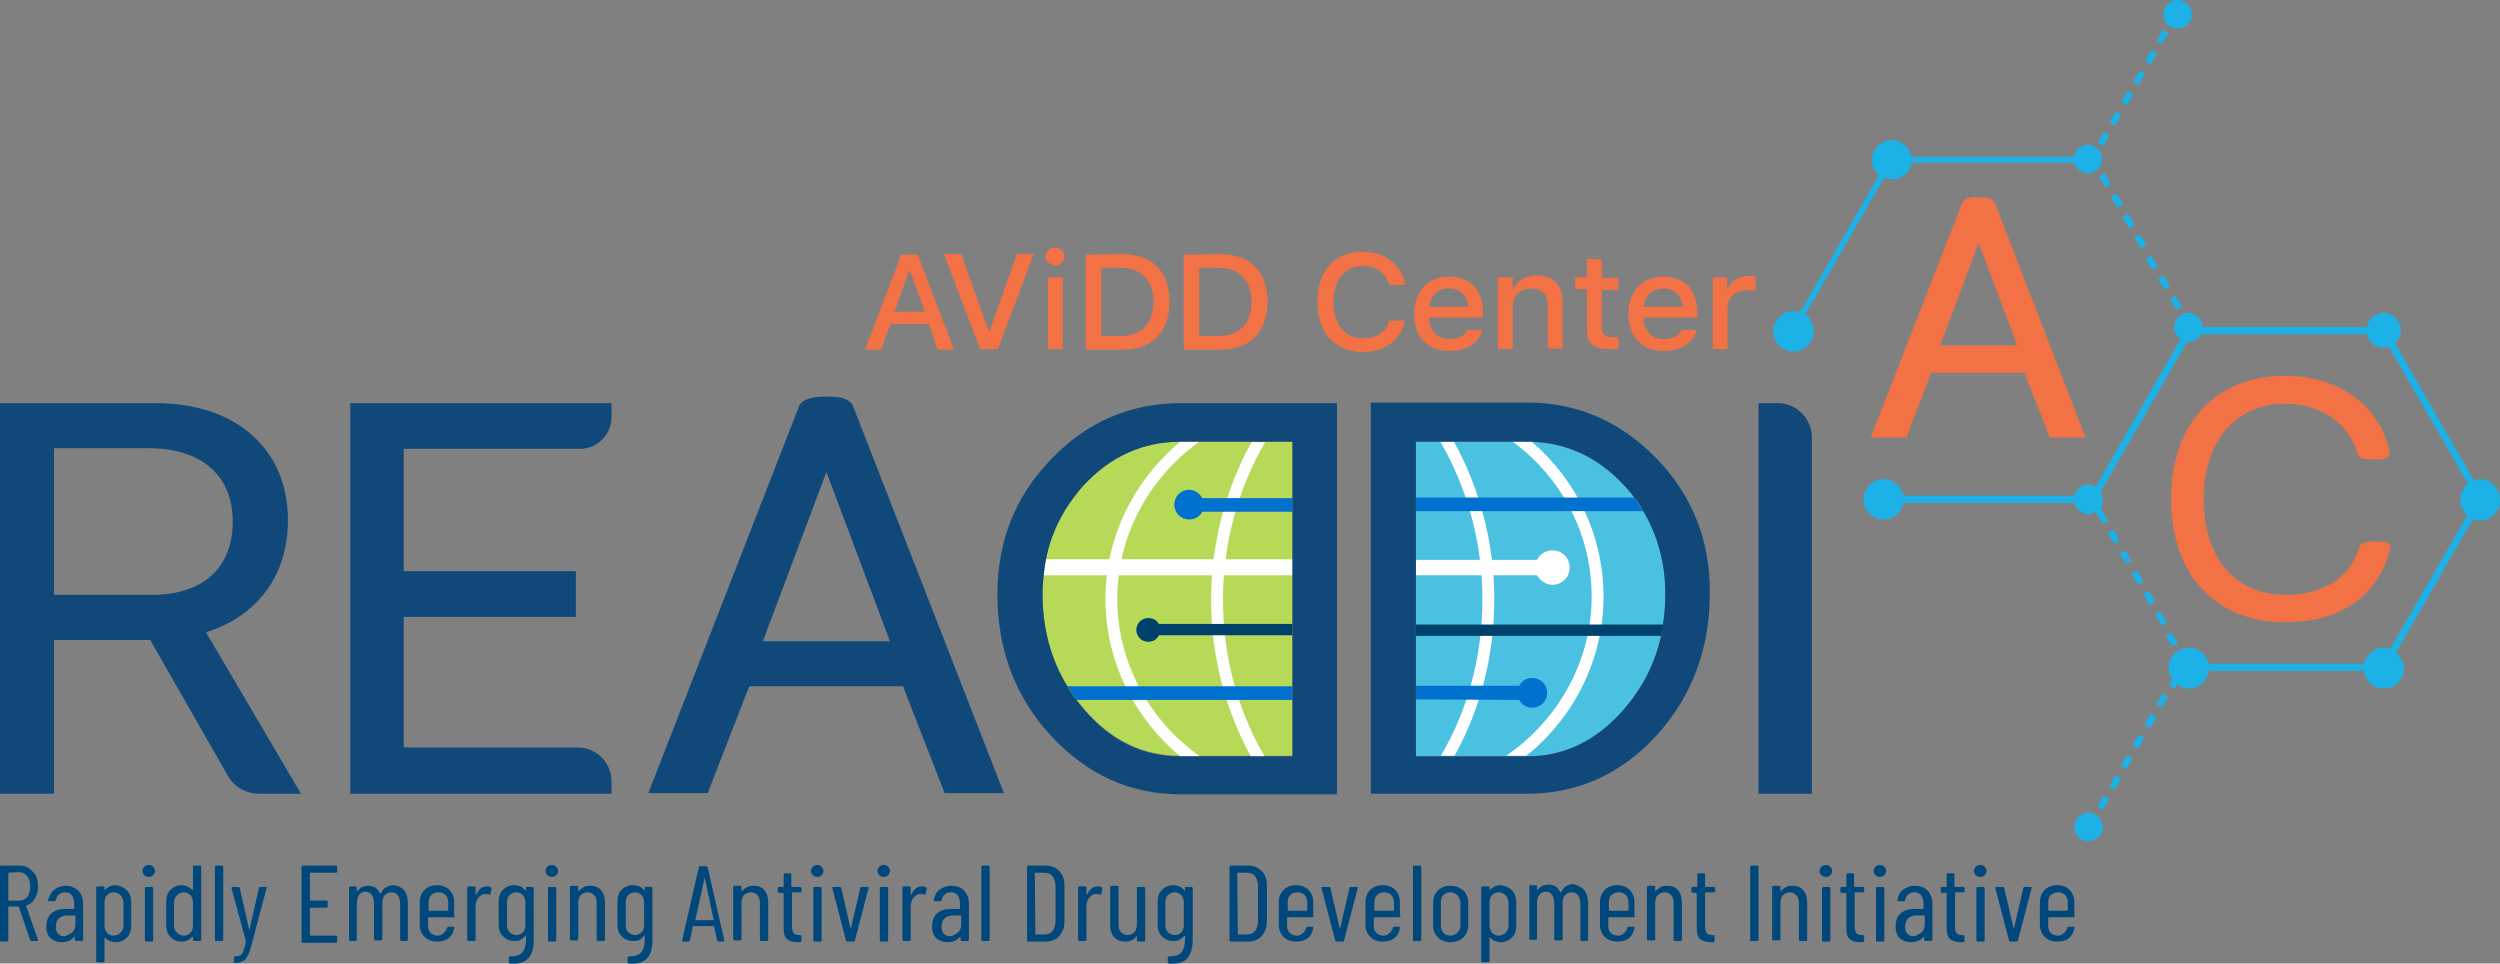 <?xml version="1.0" encoding="utf-8"?>
<!-- Generator: Adobe Illustrator 27.7.0, SVG Export Plug-In . SVG Version: 6.00 Build 0)  -->
<svg version="1.1" xmlns="http://www.w3.org/2000/svg" xmlns:xlink="http://www.w3.org/1999/xlink" x="0px" y="0px"
	 viewBox="0 0 421.1 162.3" style="enable-background:new 0 0 421.1 162.3;" xml:space="preserve">
<rect x="0" y="0" width="421.1" height="162.3" fill="#808080" stroke="none"/>
<style type="text/css">
	.st0{fill:#10487A;}
	.st1{fill:#B6DA58;}
	.st2{fill:#4AC1E0;}
	.st3{fill:#FFFFFF;}
	.st4{fill:#0071CE;}
	.st5{fill:#00416B;}
	.st6{fill:#F37245;}
	.st7{fill:#1CB2E8;}
	.st8{fill:#00477B;}
</style>
<g id="Layer_1">
	<g id="Layer_3">
		<path class="st0" d="M143.8,68.7l-0.1-0.3l0,0c-0.7-1.5-2.8-1.6-4.5-1.6s-4,0.2-4.6,1.6l0,0l-25.4,65.2h10l7-18h25.9l6.9,17.7
			l0.1,0.3h10L143.8,68.7z M128.5,108l10.7-28.5l10.7,28.5H128.5z"/>
		<path class="st0" d="M34.7,106.5c8.7-2.7,13.8-9.7,13.8-18.8v-0.1c0-12-8.8-19.7-22.3-19.7H0v65.8h9.1v-25.9h16.2l13.1,22.9
			c1.1,1.9,3.1,3,5.2,3h7.1L34.7,106.5z M39.2,87.8L39.2,87.8c0,7.9-5,12.4-13.7,12.4H9.1V75.5h16C33.9,75.5,39.2,80.1,39.2,87.8z"
			/>
		<path class="st0" d="M97.7,75.6c2.9,0,5.3-2.4,5.3-5.3v-2.4H59v65.8h44v-2.1c0-3.1-2.5-5.7-5.7-5.7H68v-22h29v-7.7H68V75.6H97.7z"
			/>
		<path class="st1" d="M198.9,74.4h18.8v52.9h-18.8c-6.4,0-11.8-2.6-16.4-8c-4.6-5.3-6.9-11.8-6.9-19.4c0-7.1,2.3-13.2,6.9-18.2
			C187,76.9,192.6,74.4,198.9,74.4z"/>
		<path class="st2" d="M280.5,100c0,7.5-2.3,14.1-6.9,19.4s-10,8-16.4,8h-18.8v-53h18.8c6.3,0,11.9,2.5,16.4,7.4
			C278.2,86.8,280.5,92.9,280.5,100z"/>
		<path class="st3" d="M270.1,100.5c0-10.2-4.5-19.6-12.1-26.1c-0.3,0-0.5,0-0.8,0h-2.4c8.3,6.1,13.3,15.7,13.3,26.1
			c0,10.7-5.5,20.7-14.4,26.8h3.4C265.2,120.8,270.1,111,270.1,100.5z"/>
		<path class="st3" d="M244.9,74.4h-2.3c4.6,7.9,7.1,17.1,7.1,26.5c0,9.5-2.4,18.6-7,26.4h2.3c4.4-7.9,6.7-16.9,6.7-26.4
			C251.7,91.6,249.3,82.3,244.9,74.4z"/>
		<path class="st3" d="M198.8,74.4c-7.8,6.5-12.6,16.1-12.6,26.5c0,10.3,4.7,19.9,12.6,26.5h0.1h3.2c-8.6-6.1-13.9-15.9-13.9-26.5
			s5.2-20.3,13.8-26.5H198.8C198.9,74.4,198.8,74.4,198.8,74.4z"/>
		<path class="st3" d="M210.7,127.4h2.3c-4.6-7.9-7-16.9-7-26.4c0-9.4,2.5-18.7,7.1-26.5h-2.3c-4.4,7.9-6.8,17.1-6.8,26.5
			S206.3,119.4,210.7,127.4z"/>
		<path class="st4" d="M200.3,82.5c-1.4,0-2.5,1.1-2.5,2.5s1.1,2.5,2.5,2.5c1,0,1.8-0.5,2.2-1.3h15.2v-2.3h-15.2
			C202.1,83.1,201.2,82.5,200.3,82.5z"/>
		<path class="st4" d="M276.8,86.1c-0.5-0.8-1-1.5-1.5-2.3h-36.8v2.3H276.8z"/>
		<path class="st3" d="M175.8,96.9h41.9v-2.7h-41.5C176,95.1,175.9,96,175.8,96.9z"/>
		<path class="st3" d="M258.9,96.9c0.5,0.9,1.5,1.6,2.6,1.6c1.6,0,2.9-1.3,2.9-2.9s-1.3-2.9-2.9-2.9c-1.1,0-2.1,0.6-2.6,1.6h-20.4
			v2.6H258.9z"/>
		<path class="st5" d="M279.8,107.1c0.1-0.6,0.3-1.2,0.4-1.9h-41.7v1.9H279.8z"/>
		<path class="st5" d="M193.4,104.1c-1.1,0-2,0.9-2,2s0.9,2,2,2c0.8,0,1.5-0.4,1.8-1.1h22.5v-1.9h-22.5
			C194.9,104.5,194.2,104.1,193.4,104.1z"/>
		<path class="st4" d="M181.3,117.9h36.4v-2.3h-37.9C180.3,116.4,180.8,117.2,181.3,117.9z"/>
		<path class="st4" d="M255.9,117.9c0.4,0.8,1.2,1.3,2.2,1.3c1.4,0,2.5-1.1,2.5-2.5s-1.1-2.5-2.5-2.5c-1,0-1.8,0.5-2.2,1.3h-17.4
			v2.3L255.9,117.9L255.9,117.9z"/>
		<path class="st0" d="M198.9,67.9c-8.5,0-15.9,3.2-21.9,9.5c-6,6.2-9,13.8-9,22.7c0,9.3,3,17.3,9,23.8c6.1,6.6,13.4,9.9,21.9,9.9
			h26.3V67.9H198.9z M217.7,127.4H213h-2.3h-8.6h-3.2h-0.1c-6.4,0-11.7-2.6-16.3-8c-0.4-0.5-0.8-1-1.2-1.5c-0.6-0.7-1.1-1.5-1.5-2.3
			c-2.8-4.5-4.2-9.8-4.2-15.6c0-1.1,0.1-2.1,0.2-3.1c0.1-0.9,0.2-1.8,0.4-2.7c0.9-4.7,3.1-8.8,6.3-12.4c4.5-4.9,10-7.4,16.3-7.4h0.1
			h3.2h8.7h2.3h4.6V127.4z"/>
		<path class="st0" d="M279.1,77.3L279.1,77.3c-6.1-6.3-13.4-9.5-21.9-9.5h-26.3v65.9h26.3c8.5,0,15.9-3.3,21.9-9.9
			c5.9-6.5,8.9-14.6,8.9-23.8C288.1,91.2,285.1,83.5,279.1,77.3z M279.8,107.1c-1,4.6-3.1,8.7-6.2,12.3c-4.6,5.3-10,8-16.4,8h-0.1
			h-3.4H245h-2.3h-4.2v-53h4.1h2.3h9.9h2.4c0.3,0,0.5,0,0.8,0c6,0.2,11.3,2.7,15.6,7.4c0.6,0.6,1.2,1.3,1.7,2
			c0.6,0.7,1.1,1.5,1.5,2.3c2.4,4.1,3.7,8.7,3.7,13.9c0,1.8-0.1,3.5-0.4,5.2C280,105.8,279.9,106.5,279.8,107.1z"/>
		<path class="st6" d="M156.5,54.6H150l-1.6,4.3h-2.7l6.1-16h2.8l6.1,16h-2.8L156.5,54.6z M150.7,52.5h5.1l-2.5-6.8h-0.2L150.7,52.5
			z"/>
		<path class="st6" d="M165.1,58.8l-6.1-16h2.9l4.6,12.9h0.2l4.6-12.9h2.8l-6,16H165.1z"/>
		<path class="st6" d="M176.1,43.2c0-0.8,0.7-1.5,1.6-1.5c0.9,0,1.6,0.6,1.6,1.5c0,0.8-0.7,1.5-1.6,1.5
			C176.8,44.6,176.1,44,176.1,43.2z"/>
		<rect x="176.5" y="46.7" class="st6" width="2.5" height="12.1"/>
		<path class="st6" d="M189,42.8c5,0,8,2.9,8,8s-2.9,8.1-8,8.1h-6.1v-16L189,42.8L189,42.8z M185.5,56.6h3.2c3.6,0,5.6-2.1,5.6-5.8
			c0-3.6-2.1-5.7-5.6-5.7h-3.2V56.6z"/>
		<path class="st6" d="M205.5,42.8c5,0,8,2.9,8,8s-2.9,8.1-8,8.1h-6.1v-16L205.5,42.8L205.5,42.8z M202,56.6h3.2
			c3.6,0,5.6-2.1,5.6-5.8c0-3.6-2.1-5.7-5.6-5.7H202V56.6z"/>
		<path class="st6" d="M221.9,50.8c0-5.2,2.9-8.4,7.7-8.4c3.7,0,6.6,2.3,7.1,5.6H234c-0.5-2-2.2-3.2-4.4-3.2c-3.1,0-5,2.3-5,6.1
			c0,3.7,1.9,6.1,5,6.1c2.3,0,4-1.1,4.4-3h2.6c-0.5,3.2-3.3,5.3-7.1,5.3C224.8,59.2,221.9,56,221.9,50.8z"/>
		<path class="st6" d="M249.7,55.6c-0.6,2.2-2.6,3.5-5.6,3.5c-3.7,0-5.9-2.4-5.9-6.2s2.3-6.3,5.9-6.3c3.6,0,5.7,2.3,5.7,6.1v0.8
			h-9.1v0.1c0.1,2.1,1.4,3.5,3.4,3.5c1.5,0,2.6-0.5,3.1-1.5C247.2,55.6,249.7,55.6,249.7,55.6z M240.8,51.7h6.5
			c-0.1-1.9-1.3-3.1-3.2-3.1C242.2,48.5,240.9,49.8,240.8,51.7z"/>
		<path class="st6" d="M252.4,46.7h2.4v1.9h0.2c0.6-1.3,1.9-2.2,3.8-2.2c2.9,0,4.4,1.6,4.4,4.5v7.8h-2.5v-7.2c0-1.9-0.9-2.9-2.8-2.9
			s-3.1,1.2-3.1,3.1v7.1h-2.5V46.7H252.4z"/>
		<path class="st6" d="M269.8,43.7v3.1h2.8v2h-2.8V55c0,1.3,0.6,1.8,1.8,1.8c0.4,0,0.6,0,1-0.1v2c-0.4,0.1-0.9,0.1-1.4,0.1
			c-2.8,0-3.9-0.9-3.9-3.3v-6.8h-2v-2h2v-3.1L269.8,43.7L269.8,43.7z"/>
		<path class="st6" d="M285.8,55.6c-0.6,2.2-2.6,3.5-5.6,3.5c-3.7,0-5.9-2.4-5.9-6.2s2.3-6.3,5.9-6.3s5.7,2.3,5.7,6.1v0.8h-9.1v0.1
			c0.1,2.1,1.4,3.5,3.4,3.5c1.5,0,2.6-0.5,3.1-1.5C283.3,55.6,285.8,55.6,285.8,55.6z M276.9,51.7h6.5c-0.1-1.9-1.3-3.1-3.2-3.1
			S277,49.8,276.9,51.7z"/>
		<path class="st6" d="M288.5,46.7h2.4v1.9h0.2c0.4-1.2,1.8-2.1,3.5-2.1c0.4,0,0.9,0,1.1,0.1V49c-0.2-0.1-1-0.1-1.4-0.1
			c-1.9,0-3.3,1.1-3.3,2.8v7.1h-2.5L288.5,46.7L288.5,46.7z"/>
		<path class="st0" d="M299.4,67.9h-3.2v65.8h9v-60C305.2,70.5,302.6,67.9,299.4,67.9z"/>
		<path class="st6" d="M336.1,34.4l-0.1-0.2l0,0c-0.4-0.9-1.7-1-2.7-1c-1.1,0-2.5,0.1-2.8,1l0,0l-15.4,39.5h6l4.2-10.9H341l4.2,10.7
			l0.1,0.2h6L336.1,34.4z M326.8,58.2l6.5-17.3l6.5,17.3H326.8z"/>
		<path class="st6" d="M402.6,92.4c-1.9,7.9-8.3,12.4-17.7,12.4c-11.7,0-19.2-8-19.2-20.8c0-12.6,7.5-20.7,19.2-20.7
			c9.1,0,16,5.1,17.6,12.8c0.1,0.4-0.1,0.8-0.5,1s-1.1,0.3-2.2,0.3c-2.5,0-2.6-0.7-2.6-0.7c-1.4-5.3-6.2-8.7-12.3-8.7
			c-8.3,0-13.7,6.3-13.7,16.1c0,9.9,5.3,16.1,13.8,16.1c6,0,10.4-2.6,12.1-7.2c0.1-0.4,0.3-0.7,0.4-1.1c0,0,0.1-0.7,2.6-0.7
			c1.1,0,1.8,0.1,2.2,0.3C402.5,91.5,402.7,91.9,402.6,92.4C402.7,92.3,402.7,92.3,402.6,92.4L402.6,92.4z"/>
	</g>
	<g id="Layer_1_00000013887539386546596290000000565130128105639610_">
		<g>
			<polygon class="st7" points="355.3,22.8 354.4,22.2 353.3,24.1 354.3,24.6 			"/>
			<polygon class="st7" points="357.3,19.3 356.4,18.8 355.3,20.6 356.3,21.2 			"/>
			<path class="st7" d="M366.8,4.8c1.3,0,2.4-1.1,2.4-2.4S368.1,0,366.8,0s-2.4,1.1-2.4,2.4C364.3,3.7,365.4,4.8,366.8,4.8z"/>
			<polygon class="st7" points="365.3,5.5 364.3,5 363.3,6.8 364.2,7.4 			"/>
			<polygon class="st7" points="363.3,9 362.4,8.4 361.3,10.3 362.3,10.8 			"/>
			<polygon class="st7" points="359.3,15.9 358.4,15.3 357.3,17.2 358.3,17.7 			"/>
			<polygon class="st7" points="361.3,12.4 360.4,11.9 359.3,13.7 360.3,14.3 			"/>
			<polygon class="st7" points="367.5,51.7 366.5,49.8 365.5,50.4 366.6,52.2 			"/>
			<polygon class="st7" points="361.5,41.3 360.5,39.5 359.5,40 360.6,41.9 			"/>
			<polygon class="st7" points="357.6,34.4 356.5,32.6 355.5,33.1 356.6,35 			"/>
			<polygon class="st7" points="359.6,37.9 358.5,36 357.5,36.6 358.6,38.4 			"/>
			<polygon class="st7" points="365.5,48.2 364.5,46.4 363.5,46.9 364.6,48.8 			"/>
			
				<rect x="362" y="43.1" transform="matrix(0.865 -0.501 0.501 0.865 26.723 187.696)" class="st7" width="1.1" height="2.1"/>
			<polygon class="st7" points="353.6,29.7 354.6,31.5 355.6,31 354.5,29.1 			"/>
			<polygon class="st7" points="355.3,132.4 356.2,133 357.3,131.1 356.3,130.6 			"/>
			<polygon class="st7" points="353.3,135.9 354.2,136.4 355.3,134.6 354.3,134 			"/>
			<polygon class="st7" points="357.2,129 358.2,129.5 359.2,127.7 358.3,127.2 			"/>
			<polygon class="st7" points="359.2,125.5 360.2,126.1 361.2,124.2 360.3,123.7 			"/>
			<polygon class="st7" points="363.2,118.6 364.2,119.2 365.2,117.4 364.3,116.8 			"/>
			<polygon class="st7" points="361.2,122.1 362.2,122.6 363.2,120.8 362.3,120.2 			"/>
			<polygon class="st7" points="363,103.5 364.1,105.4 365,104.8 363.9,103 			"/>
			
				<rect x="365.4" y="106.6" transform="matrix(0.865 -0.501 0.501 0.865 -4.673 197.914)" class="st7" width="1.1" height="2.1"/>
			<polygon class="st7" points="361,100.1 362.1,101.9 363,101.4 362,99.5 			"/>
			<polygon class="st7" points="359,96.6 360.1,98.5 361,97.9 360,96.1 			"/>
			<polygon class="st7" points="355,89.7 356.1,91.6 357,91 356,89.2 			"/>
			<polygon class="st7" points="357,93.2 358.1,95 359,94.5 358,92.7 			"/>
			<path class="st7" d="M351.8,136.9c-1.3,0-2.4,1.1-2.4,2.4c0,1.3,1.1,2.4,2.4,2.4s2.4-1.1,2.4-2.4
				C354.2,138,353.1,136.9,351.8,136.9z"/>
			<path class="st7" d="M417.8,80.7c-0.4,0-0.7,0.1-1.1,0.2l-13.3-23.1c0.6-0.5,1-1.3,1-2.2c0-1.6-1.3-2.9-2.9-2.9
				c-1.4,0-2.6,1-2.8,2.4H371c0-1.3-1.1-2.4-2.4-2.4s-2.4,1.1-2.4,2.4c0,0.9,0.5,1.6,1.1,2L353,82c-0.4-0.2-0.8-0.4-1.2-0.4
				c-1.1,0-2.1,0.8-2.4,1.9h-28.8c-0.3-1.6-1.7-2.8-3.3-2.8c-1.9,0-3.4,1.5-3.4,3.4s1.5,3.4,3.4,3.4c1.7,0,3.1-1.2,3.3-2.8h28.8
				c0.3,1.1,1.2,1.9,2.4,1.9c0.4,0,0.8-0.1,1.2-0.3l0.3,0.4l0.9,1.5l0.9-0.5l-0.8-1.4l-0.5-0.8c0.3-0.4,0.4-0.8,0.4-1.3
				s-0.1-0.9-0.4-1.3l14.6-25.3c0.1,0,0.1,0,0.2,0c0.9,0,1.8-0.5,2.2-1.3h27.9c0.3,1.3,1.4,2.3,2.8,2.3c0.3,0,0.6-0.1,0.9-0.2
				l13.3,23.1c-0.8,0.6-1.3,1.6-1.3,2.7c0,1,0.5,2,1.2,2.6l-13,22.5c-0.3-0.1-0.7-0.2-1.1-0.2c-1.6,0-3,1.2-3.3,2.7H372
				c-0.3-1.6-1.7-2.7-3.3-2.7c-1.9,0-3.4,1.5-3.4,3.4c0,0.7,0.2,1.3,0.6,1.9l-0.6,1l1,0.6l0.4-0.7c0.6,0.4,1.3,0.7,2,0.7
				c1.7,0,3.1-1.3,3.3-3h26.2c0.2,1.7,1.6,3,3.3,3c1.9,0,3.4-1.5,3.4-3.4c0-1.1-0.5-2-1.3-2.7l12.9-22.4c0.4,0.1,0.8,0.2,1.2,0.2
				c1.9,0,3.4-1.5,3.4-3.4C421.1,82.2,419.6,80.7,417.8,80.7z"/>
			<path class="st7" d="M304.1,52.9l13.3-23c0.4,0.2,0.8,0.3,1.3,0.3c1.7,0,3.1-1.2,3.3-2.8h27.4c0.3,1,1.2,1.8,2.3,1.8
				c1.3,0,2.4-1.1,2.4-2.4s-1.1-2.4-2.4-2.4c-1.2,0-2.2,0.8-2.4,2H322c-0.3-1.6-1.7-2.8-3.3-2.8c-1.9,0-3.4,1.5-3.4,3.4
				c0,1,0.5,1.9,1.2,2.5l-13.3,23.1c-0.4-0.1-0.7-0.2-1.1-0.2c-1.9,0-3.4,1.5-3.4,3.4s1.5,3.4,3.4,3.4s3.4-1.5,3.4-3.4
				C305.4,54.5,304.9,53.5,304.1,52.9z"/>
		</g>
	</g>
</g>
<g id="Layer_2">
	<g>
		<path class="st8" d="M5.1,158.4l-1.9-5.6c0,0,0-0.1-0.1-0.1H1.5c0,0-0.1,0-0.1,0.1v5.6c0,0.1-0.1,0.2-0.2,0.2h-1
			c-0.1,0-0.2-0.1-0.2-0.2V146c0-0.1,0.1-0.2,0.2-0.2h3.1c0.9,0,1.6,0.3,2.2,1c0.7,0.7,0.9,1.5,0.9,2.5c0,0.8-0.2,1.5-0.5,2
			c-0.3,0.6-0.8,1-1.4,1.2c0,0-0.1,0-0.1,0.1l2,5.7v0.1c0,0.1-0.1,0.1-0.2,0.1h-1C5.2,158.6,5.2,158.5,5.1,158.4z M1.4,147v4.6
			c0,0,0,0.1,0.1,0.1h1.7c0.6,0,1-0.2,1.4-0.6c0.3-0.5,0.5-1,0.5-1.8c0-0.7-0.2-1.3-0.5-1.7c-0.3-0.4-0.8-0.7-1.4-0.7L1.4,147
			C1.5,147,1.4,147,1.4,147z"/>
		<path class="st8" d="M13.2,150c0.5,0.6,0.8,1.3,0.8,2.2v6.1c0,0.1-0.1,0.2-0.2,0.2h-1c-0.1,0-0.2-0.1-0.2-0.2v-0.5l0,0
			c0,0,0,0-0.1,0c-0.5,0.6-1.2,0.9-2.1,0.9c-0.7,0-1.3-0.2-1.8-0.6c-0.5-0.4-0.8-1.1-0.8-2c0-1,0.3-1.8,0.9-2.3
			c0.6-0.5,1.4-0.7,2.4-0.7h1.3c0,0,0.1,0,0.1-0.1v-0.7c0-0.6-0.1-1.1-0.4-1.5c-0.3-0.4-0.7-0.5-1.2-0.5c-0.4,0-0.7,0.1-1,0.4
			c-0.3,0.2-0.4,0.6-0.5,0.9c0,0.1-0.1,0.2-0.2,0.2h-1c-0.1,0-0.1,0-0.1-0.1v-0.1c0.2-0.7,0.5-1.3,1-1.7c0.5-0.4,1.2-0.7,2-0.7
			S12.6,149.5,13.2,150z M12.1,157.1c0.4-0.3,0.6-0.8,0.6-1.3v-1.5c0,0,0-0.1-0.1-0.1h-1.3c-0.6,0-1.1,0.2-1.4,0.5
			c-0.3,0.3-0.5,0.8-0.5,1.4c0,0.5,0.1,0.9,0.4,1.2c0.3,0.3,0.6,0.4,1.1,0.4C11.2,157.6,11.7,157.4,12.1,157.1z"/>
		<path class="st8" d="M21.4,150c0.5,0.5,0.7,1.2,0.7,2v3.9c0,0.8-0.2,1.5-0.7,2s-1.1,0.8-1.9,0.8c-0.3,0-0.7-0.1-1-0.2
			c-0.3-0.1-0.6-0.3-0.8-0.6c0,0,0,0-0.1,0c0,0,0,0,0,0.1v3.9c0,0.1-0.1,0.2-0.2,0.2h-1c-0.1,0-0.2-0.1-0.2-0.2v-12.4
			c0-0.1,0.1-0.2,0.2-0.2h1c0.1,0,0.2,0.1,0.2,0.2v0.4l0,0c0,0,0,0,0.1,0c0.2-0.3,0.5-0.4,0.8-0.6c0.3-0.1,0.6-0.2,1-0.2
			C20.3,149.2,20.9,149.5,21.4,150z M20.3,150.8c-0.3-0.3-0.7-0.5-1.2-0.5s-0.8,0.2-1.1,0.5c-0.3,0.3-0.4,0.7-0.4,1.3v3.7
			c0,0.5,0.1,0.9,0.4,1.3c0.3,0.3,0.7,0.5,1.1,0.5c0.5,0,0.9-0.2,1.2-0.5c0.3-0.3,0.5-0.7,0.5-1.3v-3.7
			C20.8,151.6,20.6,151.1,20.3,150.8z"/>
		<path class="st8" d="M24.3,147.4c-0.2-0.2-0.3-0.4-0.3-0.7s0.1-0.5,0.3-0.7c0.2-0.2,0.4-0.3,0.8-0.3c0.3,0,0.5,0.1,0.7,0.3
			s0.3,0.4,0.3,0.7c0,0.3-0.1,0.5-0.3,0.7s-0.4,0.3-0.7,0.3C24.8,147.7,24.5,147.6,24.3,147.4z M24.4,158.4v-8.8
			c0-0.1,0.1-0.2,0.2-0.2h1c0.1,0,0.2,0.1,0.2,0.2v8.8c0,0.1-0.1,0.2-0.2,0.2h-1C24.5,158.6,24.4,158.5,24.4,158.4z"/>
		<path class="st8" d="M32.7,145.8h1c0.1,0,0.2,0.1,0.2,0.2v12.3c0,0.1-0.1,0.2-0.2,0.2h-1c-0.1,0-0.2-0.1-0.2-0.2v-0.4
			c0,0,0,0,0-0.1c0,0,0,0-0.1,0c-0.5,0.5-1.1,0.8-1.8,0.8c-0.8,0-1.4-0.3-1.9-0.8s-0.7-1.2-0.7-2v-3.9c0-0.8,0.2-1.5,0.7-2
			s1.1-0.8,1.9-0.8c0.7,0,1.3,0.3,1.8,0.8c0,0,0,0,0.1,0c0,0,0,0,0-0.1v-3.9C32.6,145.9,32.6,145.8,32.7,145.8z M32.1,157.1
			c0.3-0.3,0.4-0.7,0.4-1.2v-3.8c0-0.5-0.1-0.9-0.4-1.3c-0.3-0.3-0.7-0.5-1.1-0.5c-0.5,0-0.9,0.2-1.2,0.5s-0.5,0.7-0.5,1.3v3.8
			c0,0.5,0.2,0.9,0.5,1.2s0.7,0.5,1.2,0.5S31.8,157.4,32.1,157.1z"/>
		<path class="st8" d="M36.2,158.4V146c0-0.1,0.1-0.2,0.2-0.2h1c0.1,0,0.2,0.1,0.2,0.2v12.3c0,0.1-0.1,0.2-0.2,0.2h-1
			C36.2,158.6,36.2,158.5,36.2,158.4z"/>
		<path class="st8" d="M39.4,162.1V162v-0.7c0-0.1,0.1-0.2,0.2-0.2c0.4,0,0.7-0.1,0.9-0.2c0.2-0.1,0.4-0.4,0.5-0.7
			c0.1-0.3,0.3-0.9,0.4-1.6c0,0,0,0,0-0.1l0,0l-2.4-8.9v-0.1c0-0.1,0.1-0.1,0.2-0.1h1c0.1,0,0.2,0.1,0.2,0.2l1.6,7.1v0.1
			c0,0,0,0,0-0.1l1.6-7.1c0-0.1,0.1-0.2,0.2-0.2h1c0.1,0,0.1,0,0.1,0.1v0.1l-2.6,9.8c-0.2,0.8-0.4,1.4-0.7,1.8
			c-0.2,0.4-0.5,0.7-0.9,0.8c-0.3,0.2-0.8,0.2-1.5,0.2L39.4,162.1C39.4,162.2,39.4,162.2,39.4,162.1z"/>
		<path class="st8" d="M56.6,147h-4.3c0,0-0.1,0-0.1,0.1v4.5c0,0,0,0.1,0.1,0.1H55c0.1,0,0.2,0.1,0.2,0.2v0.8c0,0.1-0.1,0.2-0.2,0.2
			h-2.7c0,0-0.1,0-0.1,0.1v4.5c0,0,0,0.1,0.1,0.1h4.3c0.1,0,0.2,0.1,0.2,0.2v0.8c0,0.1-0.1,0.2-0.2,0.2H51c-0.1,0-0.2-0.1-0.2-0.2
			V146c0-0.1,0.1-0.2,0.2-0.2h5.6c0.1,0,0.2,0.1,0.2,0.2v0.8C56.8,146.9,56.7,147,56.6,147z"/>
		<path class="st8" d="M68.1,150c0.4,0.5,0.6,1.3,0.6,2.2v6.1c0,0.1-0.1,0.2-0.2,0.2h-0.9c-0.1,0-0.2-0.1-0.2-0.2v-6
			c0-0.6-0.1-1.1-0.4-1.5c-0.3-0.4-0.6-0.5-1.1-0.5s-0.8,0.2-1.1,0.5s-0.4,0.8-0.4,1.4v6c0,0.1-0.1,0.2-0.2,0.2h-1
			c-0.1,0-0.2-0.1-0.2-0.2v-6c0-0.6-0.1-1.1-0.4-1.5c-0.3-0.4-0.6-0.5-1-0.5c-0.5,0-0.9,0.2-1.1,0.5s-0.4,1-0.4,1.6v6
			c0,0.1-0.1,0.2-0.2,0.2H59c-0.1,0-0.2-0.1-0.2-0.2v-8.8c0-0.1,0.1-0.2,0.2-0.2h0.9c0.1,0,0.2,0.1,0.2,0.2v0.6l0,0c0,0,0,0,0.1,0
			c0.2-0.3,0.5-0.5,0.8-0.7c0.3-0.1,0.7-0.2,1-0.2c0.5,0,0.9,0.1,1.2,0.3s0.6,0.5,0.8,1c0,0,0,0,0.1,0c0,0,0,0,0.1-0.1
			c0.2-0.4,0.5-0.8,0.9-1s0.8-0.3,1.2-0.3C67.1,149.2,67.7,149.5,68.1,150z"/>
		<path class="st8" d="M76.5,154.5h-4.3c-0.1,0-0.1,0-0.1,0.1v1.3c0,0.5,0.1,0.9,0.4,1.2c0.3,0.3,0.7,0.5,1.2,0.5
			c0.4,0,0.7-0.1,1-0.4s0.5-0.5,0.6-0.9c0-0.1,0.1-0.2,0.2-0.2h0.9c0,0,0.1,0,0.1,0.1v0.1c-0.1,0.7-0.4,1.3-0.9,1.7
			c-0.5,0.4-1.2,0.6-2,0.6c-0.9,0-1.6-0.3-2.1-0.8s-0.8-1.2-0.8-2v-3.9c0-0.8,0.3-1.5,0.8-2s1.2-0.8,2.1-0.8s1.6,0.3,2.1,0.8
			s0.8,1.2,0.8,2v2.4C76.7,154.4,76.6,154.5,76.5,154.5z M72.6,150.8c-0.3,0.3-0.4,0.7-0.4,1.3v1.2c0,0,0,0.1,0.1,0.1h3.1
			c0,0,0.1,0,0.1-0.1v-1.2c0-0.5-0.1-0.9-0.4-1.3c-0.3-0.3-0.7-0.5-1.2-0.5C73.2,150.3,72.9,150.5,72.6,150.8z"/>
		<path class="st8" d="M82.7,149.5c0.1,0,0.1,0.1,0.1,0.2l-0.2,0.9c0,0.1-0.1,0.1-0.2,0.1c-0.1-0.1-0.3-0.1-0.6-0.1
			c-0.1,0-0.2,0-0.2,0c-0.4,0-0.8,0.3-1.1,0.7c-0.3,0.4-0.4,1-0.4,1.6v5.4c0,0.1-0.1,0.2-0.2,0.2h-1c-0.1,0-0.2-0.1-0.2-0.2v-8.8
			c0-0.1,0.1-0.2,0.2-0.2h1c0.1,0,0.2,0.1,0.2,0.2v1.1v0.1c0,0,0,0,0.1,0c0.4-0.9,1-1.4,1.8-1.4C82.2,149.3,82.5,149.3,82.7,149.5z"
			/>
		<path class="st8" d="M88.7,149.4h1c0.1,0,0.2,0.1,0.2,0.2v8.8c0,1.3-0.3,2.3-0.9,3s-1.6,1-3.1,0.9c-0.1,0-0.2-0.1-0.2-0.2v-0.8
			c0-0.1,0.1-0.2,0.2-0.2c1,0,1.7-0.2,2.1-0.7s0.6-1.2,0.6-2.2v-0.5c0,0,0,0,0-0.1c0,0,0,0-0.1,0c-0.2,0.3-0.5,0.5-0.8,0.7
			s-0.7,0.2-1.1,0.2c-0.8,0-1.4-0.3-1.9-0.8s-0.7-1.2-0.7-2v-3.8c0-0.8,0.2-1.5,0.7-2s1.1-0.8,1.9-0.8c0.4,0,0.7,0.1,1.1,0.2
			c0.3,0.2,0.6,0.4,0.8,0.7c0,0,0,0.1,0.1,0c0,0,0,0,0-0.1v-0.6C88.5,149.4,88.6,149.4,88.7,149.4z M88.1,157
			c0.3-0.3,0.4-0.7,0.4-1.2v-3.7c0-0.5-0.1-0.9-0.4-1.3c-0.3-0.3-0.7-0.5-1.1-0.5c-0.5,0-0.9,0.2-1.2,0.5c-0.3,0.3-0.4,0.7-0.4,1.3
			v3.7c0,0.5,0.1,0.9,0.4,1.2s0.7,0.5,1.2,0.5C87.4,157.5,87.8,157.3,88.1,157z"/>
		<path class="st8" d="M92.2,147.4c-0.2-0.2-0.3-0.4-0.3-0.7s0.1-0.5,0.3-0.7c0.2-0.2,0.4-0.3,0.8-0.3c0.3,0,0.5,0.1,0.7,0.3
			s0.3,0.4,0.3,0.7c0,0.3-0.1,0.5-0.3,0.7s-0.4,0.3-0.7,0.3C92.7,147.7,92.4,147.6,92.2,147.4z M92.3,158.4v-8.8
			c0-0.1,0.1-0.2,0.2-0.2h1c0.1,0,0.2,0.1,0.2,0.2v8.8c0,0.1-0.1,0.2-0.2,0.2h-1C92.4,158.6,92.3,158.5,92.3,158.4z"/>
		<path class="st8" d="M101.3,150c0.4,0.5,0.6,1.2,0.6,2.1v6.2c0,0.1-0.1,0.2-0.2,0.2h-1c-0.1,0-0.2-0.1-0.2-0.2v-6.1
			c0-0.6-0.1-1.1-0.4-1.4s-0.6-0.5-1.1-0.5s-0.9,0.2-1.2,0.5c-0.3,0.4-0.4,0.8-0.4,1.4v6c0,0.1-0.1,0.2-0.2,0.2h-1
			c-0.1,0-0.2-0.1-0.2-0.2v-8.8c0-0.1,0.1-0.2,0.2-0.2h1c0.1,0,0.2,0.1,0.2,0.2v0.6c0,0,0,0,0,0.1c0,0,0,0,0.1,0
			c0.2-0.3,0.5-0.5,0.9-0.7c0.3-0.2,0.7-0.2,1.1-0.2C100.3,149.2,100.9,149.5,101.3,150z"/>
		<path class="st8" d="M108.7,149.4h1c0.1,0,0.2,0.1,0.2,0.2v8.8c0,1.3-0.3,2.3-0.9,3s-1.6,1-3.1,0.9c-0.1,0-0.2-0.1-0.2-0.2v-0.8
			c0-0.1,0.1-0.2,0.2-0.2c1,0,1.7-0.2,2.1-0.7s0.6-1.2,0.6-2.2v-0.5c0,0,0,0,0-0.1c0,0,0,0-0.1,0c-0.2,0.3-0.5,0.5-0.8,0.7
			s-0.7,0.2-1.1,0.2c-0.8,0-1.4-0.3-1.9-0.8s-0.7-1.2-0.7-2v-3.8c0-0.8,0.2-1.5,0.7-2s1.1-0.8,1.9-0.8c0.4,0,0.7,0.1,1.1,0.2
			c0.3,0.2,0.6,0.4,0.8,0.7c0,0,0,0.1,0.1,0c0,0,0,0,0-0.1v-0.6C108.5,149.4,108.6,149.4,108.7,149.4z M108.1,157
			c0.3-0.3,0.4-0.7,0.4-1.2v-3.7c0-0.5-0.1-0.9-0.4-1.3c-0.3-0.3-0.7-0.5-1.1-0.5c-0.5,0-0.9,0.2-1.2,0.5c-0.3,0.3-0.4,0.7-0.4,1.3
			v3.7c0,0.5,0.1,0.9,0.4,1.2s0.7,0.5,1.2,0.5C107.4,157.5,107.8,157.3,108.1,157z"/>
		<path class="st8" d="M120.8,158.4l-0.5-2.3c0,0,0,0,0-0.1c0,0,0,0-0.1,0h-3.4c0,0,0,0-0.1,0c0,0,0,0,0,0.1l-0.5,2.3
			c0,0.1-0.1,0.2-0.2,0.2h-1c-0.1,0-0.1,0-0.1-0.1v-0.1l2.8-12.3c0-0.1,0.1-0.2,0.2-0.2h1.1c0.1,0,0.2,0.1,0.2,0.2l2.8,12.3l0,0
			c0,0.1-0.1,0.2-0.2,0.2h-1C120.9,158.6,120.9,158.5,120.8,158.4z M117.1,155h3c0,0,0.1,0,0.1-0.1l-1.5-7.1v-0.1c0,0,0,0,0,0.1
			L117.1,155C117,155,117.1,155,117.1,155z"/>
		<path class="st8" d="M128.8,150c0.4,0.5,0.6,1.2,0.6,2.1v6.2c0,0.1-0.1,0.2-0.2,0.2h-1c-0.1,0-0.2-0.1-0.2-0.2v-6.1
			c0-0.6-0.1-1.1-0.4-1.4s-0.6-0.5-1.1-0.5s-0.9,0.2-1.2,0.5c-0.3,0.4-0.4,0.8-0.4,1.4v6c0,0.1-0.1,0.2-0.2,0.2h-1
			c-0.1,0-0.2-0.1-0.2-0.2v-8.8c0-0.1,0.1-0.2,0.2-0.2h1c0.1,0,0.2,0.1,0.2,0.2v0.6c0,0,0,0,0,0.1c0,0,0,0,0.1,0
			c0.2-0.3,0.5-0.5,0.9-0.7c0.3-0.2,0.7-0.2,1.1-0.2C127.8,149.2,128.4,149.5,128.8,150z"/>
		<path class="st8" d="M134.9,150.3h-1.4c0,0-0.1,0-0.1,0.1v5.6c0,0.6,0.1,0.9,0.3,1.2c0.2,0.2,0.5,0.3,0.9,0.3h0.2
			c0.1,0,0.2,0.1,0.2,0.2v0.8c0,0.1-0.1,0.2-0.2,0.2h-0.5c-0.7,0-1.3-0.2-1.7-0.5s-0.6-0.9-0.6-1.8v-5.9c0,0,0-0.1-0.1-0.1h-0.7
			c-0.1,0-0.2-0.1-0.2-0.2v-0.6c0-0.1,0.1-0.2,0.2-0.2h0.7c0,0,0.1,0,0.1-0.1v-2c0-0.1,0.1-0.2,0.2-0.2h0.9c0.1,0,0.2,0.1,0.2,0.2v2
			c0,0,0,0.1,0.1,0.1h1.4c0.1,0,0.2,0.1,0.2,0.2v0.6C135,150.3,135,150.3,134.9,150.3z"/>
		<path class="st8" d="M136.9,147.4c-0.2-0.2-0.3-0.4-0.3-0.7s0.1-0.5,0.3-0.7s0.4-0.3,0.8-0.3c0.3,0,0.5,0.1,0.7,0.3
			s0.3,0.4,0.3,0.7c0,0.3-0.1,0.5-0.3,0.7s-0.4,0.3-0.7,0.3C137.3,147.7,137.1,147.6,136.9,147.4z M137,158.4v-8.8
			c0-0.1,0.1-0.2,0.2-0.2h1c0.1,0,0.2,0.1,0.2,0.2v8.8c0,0.1-0.1,0.2-0.2,0.2h-1C137,158.6,137,158.5,137,158.4z"/>
		<path class="st8" d="M142.5,158.4l-2.3-8.8v-0.1c0-0.1,0.1-0.1,0.2-0.1h1.1c0.1,0,0.2,0.1,0.2,0.2l1.6,6.9v0.1c0,0,0,0,0-0.1
			l1.6-6.9c0-0.1,0.1-0.2,0.2-0.2h1.1c0.1,0,0.1,0,0.1,0.1v0.1l-2.3,8.8c0,0.1-0.1,0.2-0.2,0.2h-1.1
			C142.6,158.6,142.5,158.5,142.5,158.4z"/>
		<path class="st8" d="M148.1,147.4c-0.2-0.2-0.3-0.4-0.3-0.7s0.1-0.5,0.3-0.7s0.4-0.3,0.8-0.3c0.3,0,0.5,0.1,0.7,0.3
			s0.3,0.4,0.3,0.7c0,0.3-0.1,0.5-0.3,0.7s-0.4,0.3-0.7,0.3C148.5,147.7,148.3,147.6,148.1,147.4z M148.2,158.4v-8.8
			c0-0.1,0.1-0.2,0.2-0.2h1c0.1,0,0.2,0.1,0.2,0.2v8.8c0,0.1-0.1,0.2-0.2,0.2h-1C148.2,158.6,148.2,158.5,148.2,158.4z"/>
		<path class="st8" d="M156,149.5c0.1,0,0.1,0.1,0.1,0.2l-0.2,0.9c0,0.1-0.1,0.1-0.2,0.1c-0.1-0.1-0.3-0.1-0.6-0.1
			c-0.1,0-0.2,0-0.2,0c-0.4,0-0.8,0.3-1.1,0.7c-0.3,0.4-0.4,1-0.4,1.6v5.4c0,0.1-0.1,0.2-0.2,0.2h-1c-0.1,0-0.2-0.1-0.2-0.2v-8.8
			c0-0.1,0.1-0.2,0.2-0.2h1c0.1,0,0.2,0.1,0.2,0.2v1.1v0.1c0,0,0,0,0.1,0c0.4-0.9,1-1.4,1.8-1.4C155.5,149.3,155.8,149.3,156,149.5z
			"/>
		<path class="st8" d="M162.4,150c0.5,0.6,0.8,1.3,0.8,2.2v6.1c0,0.1-0.1,0.2-0.2,0.2h-1c-0.1,0-0.2-0.1-0.2-0.2v-0.5l0,0
			c0,0,0,0-0.1,0c-0.5,0.6-1.2,0.9-2.1,0.9c-0.7,0-1.3-0.2-1.8-0.6c-0.5-0.4-0.8-1.1-0.8-2c0-1,0.3-1.8,0.9-2.3
			c0.6-0.5,1.4-0.7,2.4-0.7h1.3c0,0,0.1,0,0.1-0.1v-0.7c0-0.6-0.1-1.1-0.4-1.5c-0.3-0.4-0.7-0.5-1.2-0.5c-0.4,0-0.7,0.1-1,0.4
			c-0.3,0.2-0.4,0.6-0.5,0.9c0,0.1-0.1,0.2-0.2,0.2h-1c-0.1,0-0.1,0-0.1-0.1v-0.1c0.1-0.7,0.4-1.3,0.9-1.7c0.5-0.4,1.2-0.7,2-0.7
			C161.2,149.2,161.9,149.5,162.4,150z M161.3,157.1c0.4-0.3,0.6-0.8,0.6-1.3v-1.5c0,0,0-0.1-0.1-0.1h-1.3c-0.6,0-1.1,0.2-1.4,0.5
			c-0.3,0.3-0.5,0.8-0.5,1.4c0,0.5,0.1,0.9,0.4,1.2c0.3,0.3,0.6,0.4,1.1,0.4C160.5,157.6,161,157.4,161.3,157.1z"/>
		<path class="st8" d="M165.3,158.4V146c0-0.1,0.1-0.2,0.2-0.2h1c0.1,0,0.2,0.1,0.2,0.2v12.3c0,0.1-0.1,0.2-0.2,0.2h-1
			C165.4,158.6,165.3,158.5,165.3,158.4z"/>
		<path class="st8" d="M173,158.4V146c0-0.1,0.1-0.2,0.2-0.2h2.9c1,0,1.7,0.3,2.3,0.9c0.6,0.6,0.9,1.4,0.9,2.5v6
			c0,1-0.3,1.8-0.9,2.5c-0.6,0.6-1.3,0.9-2.3,0.9h-2.9C173,158.6,173,158.5,173,158.4z M174.4,157.4h1.6c0.5,0,1-0.2,1.3-0.6
			c0.3-0.4,0.5-1,0.5-1.7v-5.8c0-0.7-0.2-1.3-0.5-1.7c-0.3-0.4-0.8-0.6-1.3-0.6h-1.6c0,0-0.1,0-0.1,0.1L174.4,157.4
			C174.3,157.4,174.3,157.4,174.4,157.4z"/>
		<path class="st8" d="M185.6,149.5c0.1,0,0.1,0.1,0.1,0.2l-0.2,0.9c0,0.1-0.1,0.1-0.2,0.1c-0.1-0.1-0.3-0.1-0.6-0.1
			c-0.1,0-0.2,0-0.2,0c-0.4,0-0.8,0.3-1.1,0.7c-0.3,0.4-0.4,1-0.4,1.6v5.4c0,0.1-0.1,0.2-0.2,0.2h-1c-0.1,0-0.2-0.1-0.2-0.2v-8.8
			c0-0.1,0.1-0.2,0.2-0.2h1c0.1,0,0.2,0.1,0.2,0.2v1.1v0.1c0,0,0,0,0.1,0c0.4-0.9,1-1.4,1.8-1.4
			C185.1,149.3,185.3,149.3,185.6,149.5z"/>
		<path class="st8" d="M191.7,149.4h1c0.1,0,0.2,0.1,0.2,0.2v8.8c0,0.1-0.1,0.2-0.2,0.2h-1c-0.1,0-0.2-0.1-0.2-0.2v-0.6v-0.1
			c0,0,0,0-0.1,0c-0.4,0.6-1,0.9-1.9,0.9c-0.7,0-1.3-0.2-1.8-0.7c-0.4-0.4-0.7-1.1-0.7-2v-6.5c0-0.1,0.1-0.2,0.2-0.2h1
			c0.1,0,0.2,0.1,0.2,0.2v6.2c0,0.6,0.1,1.1,0.4,1.4s0.6,0.5,1.1,0.5s0.9-0.2,1.2-0.5c0.3-0.4,0.4-0.8,0.4-1.4v-6
			C191.5,149.4,191.5,149.4,191.7,149.4z"/>
		<path class="st8" d="M199.7,149.4h1c0.1,0,0.2,0.1,0.2,0.2v8.8c0,1.3-0.3,2.3-0.9,3c-0.6,0.7-1.6,1-3.1,0.9
			c-0.1,0-0.2-0.1-0.2-0.2v-0.8c0-0.1,0.1-0.2,0.2-0.2c1,0,1.7-0.2,2.1-0.7c0.4-0.5,0.6-1.2,0.6-2.2v-0.5c0,0,0,0,0-0.1
			c0,0,0,0-0.1,0c-0.2,0.3-0.5,0.5-0.8,0.7s-0.7,0.2-1.1,0.2c-0.8,0-1.4-0.3-1.9-0.8s-0.7-1.2-0.7-2v-3.8c0-0.8,0.2-1.5,0.7-2
			s1.1-0.8,1.9-0.8c0.4,0,0.7,0.1,1.1,0.2c0.3,0.2,0.6,0.4,0.8,0.7c0,0,0,0.1,0.1,0c0,0,0,0,0-0.1v-0.6
			C199.5,149.4,199.6,149.4,199.7,149.4z M199,157c0.3-0.3,0.4-0.7,0.4-1.2v-3.7c0-0.5-0.1-0.9-0.4-1.3c-0.3-0.3-0.7-0.5-1.1-0.5
			c-0.5,0-0.9,0.2-1.2,0.5s-0.4,0.7-0.4,1.3v3.7c0,0.5,0.1,0.9,0.4,1.2c0.3,0.3,0.7,0.5,1.2,0.5C198.4,157.5,198.8,157.3,199,157z"
			/>
		<path class="st8" d="M207.1,158.4V146c0-0.1,0.1-0.2,0.2-0.2h2.9c1,0,1.7,0.3,2.3,0.9c0.6,0.6,0.9,1.4,0.9,2.5v6
			c0,1-0.3,1.8-0.9,2.5c-0.6,0.6-1.3,0.9-2.3,0.9h-2.9C207.1,158.6,207.1,158.5,207.1,158.4z M208.5,157.4h1.6c0.5,0,1-0.2,1.3-0.6
			c0.3-0.4,0.5-1,0.5-1.7v-5.8c0-0.7-0.2-1.3-0.5-1.7c-0.3-0.4-0.8-0.6-1.3-0.6h-1.6c0,0-0.1,0-0.1,0.1L208.5,157.4
			C208.4,157.4,208.4,157.4,208.5,157.4z"/>
		<path class="st8" d="M221.2,154.5h-4.3c-0.1,0-0.1,0-0.1,0.1v1.3c0,0.5,0.1,0.9,0.4,1.2c0.3,0.3,0.7,0.5,1.2,0.5
			c0.4,0,0.7-0.1,1-0.4c0.3-0.2,0.5-0.5,0.6-0.9c0-0.1,0.1-0.2,0.2-0.2h0.9c0,0,0.1,0,0.1,0.1v0.1c-0.1,0.7-0.4,1.3-0.9,1.7
			c-0.5,0.4-1.2,0.6-2,0.6c-0.9,0-1.6-0.3-2.1-0.8s-0.8-1.2-0.8-2v-3.9c0-0.8,0.3-1.5,0.8-2s1.2-0.8,2.1-0.8c0.9,0,1.6,0.3,2.1,0.8
			s0.8,1.2,0.8,2v2.4C221.3,154.4,221.3,154.5,221.2,154.5z M217.3,150.8c-0.3,0.3-0.4,0.7-0.4,1.3v1.2c0,0,0,0.1,0.1,0.1h3.1
			c0,0,0.1,0,0.1-0.1v-1.2c0-0.5-0.1-0.9-0.4-1.3c-0.3-0.3-0.7-0.5-1.2-0.5C217.9,150.3,217.5,150.5,217.3,150.8z"/>
		<path class="st8" d="M224.9,158.4l-2.3-8.8v-0.1c0-0.1,0.1-0.1,0.2-0.1h1.1c0.1,0,0.2,0.1,0.2,0.2l1.6,6.9v0.1c0,0,0,0,0-0.1
			l1.6-6.9c0-0.1,0.1-0.2,0.2-0.2h1.1c0.1,0,0.1,0,0.1,0.1v0.1l-2.3,8.8c0,0.1-0.1,0.2-0.2,0.2h-1.1
			C225,158.6,225,158.5,224.9,158.4z"/>
		<path class="st8" d="M235.8,154.5h-4.3c-0.1,0-0.1,0-0.1,0.1v1.3c0,0.5,0.1,0.9,0.4,1.2c0.3,0.3,0.7,0.5,1.2,0.5
			c0.4,0,0.7-0.1,1-0.4c0.3-0.2,0.5-0.5,0.6-0.9c0-0.1,0.1-0.2,0.2-0.2h0.9c0,0,0.1,0,0.1,0.1v0.1c-0.1,0.7-0.4,1.3-0.9,1.7
			c-0.5,0.4-1.2,0.6-2,0.6c-0.9,0-1.6-0.3-2.1-0.8s-0.8-1.2-0.8-2v-3.9c0-0.8,0.3-1.5,0.8-2s1.2-0.8,2.1-0.8c0.9,0,1.6,0.3,2.1,0.8
			s0.8,1.2,0.8,2v2.4C236,154.4,236,154.5,235.8,154.5z M231.9,150.8c-0.3,0.3-0.4,0.7-0.4,1.3v1.2c0,0,0,0.1,0.1,0.1h3.1
			c0,0,0.1,0,0.1-0.1v-1.2c0-0.5-0.1-0.9-0.4-1.3c-0.3-0.3-0.7-0.5-1.2-0.5C232.6,150.3,232.2,150.5,231.9,150.8z"/>
		<path class="st8" d="M238,158.4V146c0-0.1,0.1-0.2,0.2-0.2h1c0.1,0,0.2,0.1,0.2,0.2v12.3c0,0.1-0.1,0.2-0.2,0.2h-1
			C238,158.6,238,158.5,238,158.4z"/>
		<path class="st8" d="M242.2,157.9c-0.5-0.5-0.8-1.2-0.8-2V152c0-0.8,0.3-1.5,0.8-2s1.2-0.8,2.1-0.8c0.9,0,1.6,0.3,2.2,0.8
			c0.5,0.5,0.8,1.2,0.8,2v3.9c0,0.8-0.3,1.5-0.8,2s-1.3,0.8-2.2,0.8C243.4,158.7,242.7,158.4,242.2,157.9z M245.5,157.1
			c0.3-0.3,0.5-0.7,0.5-1.3v-3.7c0-0.5-0.2-0.9-0.5-1.3c-0.3-0.3-0.7-0.5-1.2-0.5s-0.9,0.2-1.2,0.5s-0.4,0.7-0.4,1.3v3.7
			c0,0.5,0.1,0.9,0.4,1.3c0.3,0.3,0.7,0.5,1.2,0.5S245.2,157.4,245.5,157.1z"/>
		<path class="st8" d="M254.7,150c0.5,0.5,0.7,1.2,0.7,2v3.9c0,0.8-0.2,1.5-0.7,2s-1.1,0.8-1.9,0.8c-0.3,0-0.7-0.1-1-0.2
			c-0.3-0.1-0.6-0.3-0.8-0.6c0,0,0,0-0.1,0c0,0,0,0,0,0.1v3.9c0,0.1-0.1,0.2-0.2,0.2h-1c-0.1,0-0.2-0.1-0.2-0.2v-12.4
			c0-0.1,0.1-0.2,0.2-0.2h1c0.1,0,0.2,0.1,0.2,0.2v0.4l0,0c0,0,0,0,0.1,0c0.2-0.3,0.5-0.4,0.8-0.6c0.3-0.1,0.6-0.2,1-0.2
			C253.6,149.2,254.2,149.5,254.7,150z M253.6,150.8c-0.3-0.3-0.7-0.5-1.2-0.5s-0.8,0.2-1.1,0.5s-0.4,0.7-0.4,1.3v3.7
			c0,0.5,0.1,0.9,0.4,1.3c0.3,0.3,0.7,0.5,1.1,0.5c0.5,0,0.9-0.2,1.2-0.5s0.5-0.7,0.5-1.3v-3.7C254.1,151.6,253.9,151.1,253.6,150.8
			z"/>
		<path class="st8" d="M266.9,150c0.4,0.5,0.6,1.3,0.6,2.2v6.1c0,0.1-0.1,0.2-0.2,0.2h-0.9c-0.1,0-0.2-0.1-0.2-0.2v-6
			c0-0.6-0.1-1.1-0.4-1.5c-0.3-0.4-0.6-0.5-1.1-0.5s-0.8,0.2-1.1,0.5s-0.4,0.8-0.4,1.4v6c0,0.1-0.1,0.2-0.2,0.2h-1
			c-0.1,0-0.2-0.1-0.2-0.2v-6c0-0.6-0.1-1.1-0.4-1.5c-0.3-0.4-0.6-0.5-1-0.5c-0.5,0-0.9,0.2-1.1,0.5c-0.3,0.4-0.4,0.8-0.4,1.4v6
			c0,0.1-0.1,0.2-0.2,0.2h-0.9c-0.1,0-0.2-0.1-0.2-0.2v-8.8c0-0.1,0.1-0.2,0.2-0.2h0.9c0.1,0,0.2,0.1,0.2,0.2v0.6l0,0c0,0,0,0,0.1,0
			c0.2-0.3,0.5-0.5,0.8-0.7c0.3-0.1,0.7-0.2,1-0.2c0.5,0,0.9,0.1,1.2,0.3c0.3,0.2,0.6,0.5,0.8,1c0,0,0,0,0.1,0s0,0,0.1-0.1
			c0.2-0.4,0.5-0.8,0.9-1s0.8-0.3,1.2-0.3C265.9,149.2,266.5,149.5,266.9,150z"/>
		<path class="st8" d="M275.3,154.5H271c-0.1,0-0.1,0-0.1,0.1v1.3c0,0.5,0.1,0.9,0.4,1.2c0.3,0.3,0.7,0.5,1.2,0.5
			c0.4,0,0.7-0.1,1-0.4c0.3-0.2,0.5-0.5,0.6-0.9c0-0.1,0.1-0.2,0.2-0.2h0.9c0,0,0.1,0,0.1,0.1v0.1c-0.1,0.7-0.4,1.3-0.9,1.7
			c-0.5,0.4-1.2,0.6-2,0.6c-0.9,0-1.6-0.3-2.1-0.8s-0.8-1.2-0.8-2v-3.9c0-0.8,0.3-1.5,0.8-2s1.2-0.8,2.1-0.8s1.6,0.3,2.1,0.8
			s0.8,1.2,0.8,2v2.4C275.5,154.4,275.4,154.5,275.3,154.5z M271.4,150.8c-0.3,0.3-0.4,0.7-0.4,1.3v1.2c0,0,0,0.1,0.1,0.1h3.1
			c0,0,0.1,0,0.1-0.1v-1.2c0-0.5-0.1-0.9-0.4-1.3c-0.3-0.3-0.7-0.5-1.2-0.5C272.1,150.3,271.7,150.5,271.4,150.8z"/>
		<path class="st8" d="M282.7,150c0.4,0.5,0.6,1.2,0.6,2.1v6.2c0,0.1-0.1,0.2-0.2,0.2h-1c-0.1,0-0.2-0.1-0.2-0.2v-6.1
			c0-0.6-0.1-1.1-0.4-1.4s-0.6-0.5-1.1-0.5s-0.9,0.2-1.2,0.5s-0.4,0.8-0.4,1.4v6c0,0.1-0.1,0.2-0.2,0.2h-1c-0.1,0-0.2-0.1-0.2-0.2
			v-8.8c0-0.1,0.1-0.2,0.2-0.2h1c0.1,0,0.2,0.1,0.2,0.2v0.6c0,0,0,0,0,0.1c0,0,0,0,0.1,0c0.2-0.3,0.5-0.5,0.9-0.7
			c0.3-0.2,0.7-0.2,1.1-0.2C281.7,149.2,282.3,149.5,282.7,150z"/>
		<path class="st8" d="M288.7,150.3h-1.4c0,0-0.1,0-0.1,0.1v5.6c0,0.6,0.1,0.9,0.3,1.2c0.2,0.2,0.5,0.3,0.9,0.3h0.2
			c0.1,0,0.2,0.1,0.2,0.2v0.8c0,0.1-0.1,0.2-0.2,0.2h-0.5c-0.7,0-1.3-0.2-1.7-0.5c-0.4-0.3-0.6-0.9-0.6-1.8v-5.9c0,0,0-0.1-0.1-0.1
			h-0.6c-0.1,0-0.2-0.1-0.2-0.2v-0.6c0-0.1,0.1-0.2,0.2-0.2h0.7c0,0,0.1,0,0.1-0.1v-2c0-0.1,0.1-0.2,0.2-0.2h0.9
			c0.1,0,0.2,0.1,0.2,0.2v2c0,0,0,0.1,0.1,0.1h1.4c0.1,0,0.2,0.1,0.2,0.2v0.6C288.9,150.3,288.9,150.3,288.7,150.3z"/>
		<path class="st8" d="M294.8,158.4V146c0-0.1,0.1-0.2,0.2-0.2h1c0.1,0,0.2,0.1,0.2,0.2v12.3c0,0.1-0.1,0.2-0.2,0.2h-1
			C294.8,158.6,294.8,158.5,294.8,158.4z"/>
		<path class="st8" d="M303.8,150c0.4,0.5,0.6,1.2,0.6,2.1v6.2c0,0.1-0.1,0.2-0.2,0.2h-1c-0.1,0-0.2-0.1-0.2-0.2v-6.1
			c0-0.6-0.1-1.1-0.4-1.4s-0.6-0.5-1.1-0.5s-0.9,0.2-1.2,0.5c-0.3,0.4-0.4,0.8-0.4,1.4v6c0,0.1-0.1,0.2-0.2,0.2h-1
			c-0.1,0-0.2-0.1-0.2-0.2v-8.8c0-0.1,0.1-0.2,0.2-0.2h1c0.1,0,0.2,0.1,0.2,0.2v0.6c0,0,0,0,0,0.1c0,0,0,0,0.1,0
			c0.2-0.3,0.5-0.5,0.9-0.7c0.3-0.2,0.7-0.2,1.1-0.2C302.8,149.2,303.4,149.5,303.8,150z"/>
		<path class="st8" d="M306.8,147.4c-0.2-0.2-0.3-0.4-0.3-0.7s0.1-0.5,0.3-0.7c0.2-0.2,0.4-0.3,0.8-0.3c0.3,0,0.5,0.1,0.7,0.3
			s0.3,0.4,0.3,0.7c0,0.3-0.1,0.5-0.3,0.7s-0.4,0.3-0.7,0.3C307.2,147.7,307,147.6,306.8,147.4z M306.9,158.4v-8.8
			c0-0.1,0.1-0.2,0.2-0.2h1c0.1,0,0.2,0.1,0.2,0.2v8.8c0,0.1-0.1,0.2-0.2,0.2h-1C306.9,158.6,306.9,158.5,306.9,158.4z"/>
		<path class="st8" d="M313.9,150.3h-1.4c0,0-0.1,0-0.1,0.1v5.6c0,0.6,0.1,0.9,0.3,1.2c0.2,0.2,0.5,0.3,0.9,0.3h0.2
			c0.1,0,0.2,0.1,0.2,0.2v0.8c0,0.1-0.1,0.2-0.2,0.2h-0.5c-0.7,0-1.3-0.2-1.7-0.5s-0.6-0.9-0.6-1.8v-5.9c0,0,0-0.1-0.1-0.1h-0.7
			c-0.1,0-0.2-0.1-0.2-0.2v-0.6c0-0.1,0.1-0.2,0.2-0.2h0.7c0,0,0.1,0,0.1-0.1v-2c0-0.1,0.1-0.2,0.2-0.2h0.9c0.1,0,0.2,0.1,0.2,0.2v2
			c0,0,0,0.1,0.1,0.1h1.4c0.1,0,0.2,0.1,0.2,0.2v0.6C314.1,150.3,314,150.3,313.9,150.3z"/>
		<path class="st8" d="M315.9,147.4c-0.2-0.2-0.3-0.4-0.3-0.7s0.1-0.5,0.3-0.7c0.2-0.2,0.4-0.3,0.8-0.3c0.3,0,0.5,0.1,0.7,0.3
			s0.3,0.4,0.3,0.7c0,0.3-0.1,0.5-0.3,0.7s-0.4,0.3-0.7,0.3C316.3,147.7,316.1,147.6,315.9,147.4z M316,158.4v-8.8
			c0-0.1,0.1-0.2,0.2-0.2h1c0.1,0,0.2,0.1,0.2,0.2v8.8c0,0.1-0.1,0.2-0.2,0.2h-1C316,158.6,316,158.5,316,158.4z"/>
		<path class="st8" d="M324.7,150c0.5,0.6,0.8,1.3,0.8,2.2v6.1c0,0.1-0.1,0.2-0.2,0.2h-1c-0.1,0-0.2-0.1-0.2-0.2v-0.5l0,0
			c0,0,0,0-0.1,0c-0.5,0.6-1.2,0.9-2.1,0.9c-0.7,0-1.3-0.2-1.8-0.6c-0.5-0.4-0.8-1.1-0.8-2c0-1,0.3-1.8,0.9-2.3s1.4-0.7,2.4-0.7h1.3
			c0,0,0.1,0,0.1-0.1v-0.7c0-0.6-0.1-1.1-0.4-1.5c-0.3-0.4-0.7-0.5-1.2-0.5c-0.4,0-0.7,0.1-1,0.4c-0.3,0.2-0.4,0.6-0.5,0.9
			c0,0.1-0.1,0.2-0.2,0.2h-1c-0.1,0-0.1,0-0.1-0.1v-0.1c0.1-0.7,0.4-1.3,0.9-1.7c0.5-0.4,1.2-0.7,2-0.7
			C323.5,149.2,324.2,149.5,324.7,150z M323.6,157.1c0.4-0.3,0.6-0.8,0.6-1.3v-1.5c0,0,0-0.1-0.1-0.1h-1.3c-0.6,0-1.1,0.2-1.4,0.5
			s-0.5,0.8-0.5,1.4c0,0.5,0.1,0.9,0.4,1.2s0.6,0.4,1.1,0.4C322.8,157.6,323.2,157.4,323.6,157.1z"/>
		<path class="st8" d="M330.8,150.3h-1.4c0,0-0.1,0-0.1,0.1v5.6c0,0.6,0.1,0.9,0.3,1.2c0.2,0.2,0.5,0.3,0.9,0.3h0.2
			c0.1,0,0.2,0.1,0.2,0.2v0.8c0,0.1-0.1,0.2-0.2,0.2h-0.5c-0.7,0-1.3-0.2-1.7-0.5c-0.4-0.3-0.6-0.9-0.6-1.8v-5.9c0,0,0-0.1-0.1-0.1
			h-0.7c-0.1,0-0.2-0.1-0.2-0.2v-0.6c0-0.1,0.1-0.2,0.2-0.2h0.7c0,0,0.1,0,0.1-0.1v-2c0-0.1,0.1-0.2,0.2-0.2h0.9
			c0.1,0,0.2,0.1,0.2,0.2v2c0,0,0,0.1,0.1,0.1h1.4c0.1,0,0.2,0.1,0.2,0.2v0.6C331,150.3,330.9,150.3,330.8,150.3z"/>
		<path class="st8" d="M332.8,147.4c-0.2-0.2-0.3-0.4-0.3-0.7s0.1-0.5,0.3-0.7c0.2-0.2,0.4-0.3,0.8-0.3c0.3,0,0.5,0.1,0.7,0.3
			s0.3,0.4,0.3,0.7c0,0.3-0.1,0.5-0.3,0.7s-0.4,0.3-0.7,0.3C333.3,147.7,333,147.6,332.8,147.4z M332.9,158.4v-8.8
			c0-0.1,0.1-0.2,0.2-0.2h1c0.1,0,0.2,0.1,0.2,0.2v8.8c0,0.1-0.1,0.2-0.2,0.2h-1C333,158.6,332.9,158.5,332.9,158.4z"/>
		<path class="st8" d="M338.4,158.4l-2.3-8.8v-0.1c0-0.1,0.1-0.1,0.2-0.1h1.1c0.1,0,0.2,0.1,0.2,0.2l1.6,6.9v0.1c0,0,0,0,0-0.1
			l1.6-6.9c0-0.1,0.1-0.2,0.2-0.2h1.1c0.1,0,0.1,0,0.1,0.1v0.1l-2.3,8.8c0,0.1-0.1,0.2-0.2,0.2h-1.1
			C338.5,158.6,338.5,158.5,338.4,158.4z"/>
		<path class="st8" d="M349.3,154.5h-4.2c-0.1,0-0.1,0-0.1,0.1v1.3c0,0.5,0.1,0.9,0.4,1.2c0.3,0.3,0.7,0.5,1.2,0.5
			c0.4,0,0.7-0.1,1-0.4c0.3-0.2,0.5-0.5,0.6-0.9c0-0.1,0.1-0.2,0.2-0.2h0.9c0,0,0.1,0,0.1,0.1v0.1c-0.1,0.7-0.4,1.3-0.9,1.7
			c-0.5,0.4-1.2,0.6-2,0.6c-0.9,0-1.6-0.3-2.1-0.8s-0.8-1.2-0.8-2v-3.9c0-0.8,0.3-1.5,0.8-2s1.2-0.8,2.1-0.8s1.6,0.3,2.1,0.8
			s0.8,1.2,0.8,2v2.4C349.5,154.4,349.4,154.5,349.3,154.5z M345.4,150.8c-0.3,0.3-0.4,0.7-0.4,1.3v1.2c0,0,0,0.1,0.1,0.1h3.1
			c0,0,0.1,0,0.1-0.1v-1.2c0-0.5-0.1-0.9-0.4-1.3c-0.3-0.3-0.7-0.5-1.2-0.5C346.1,150.3,345.7,150.5,345.4,150.8z"/>
	</g>
</g>
</svg>
